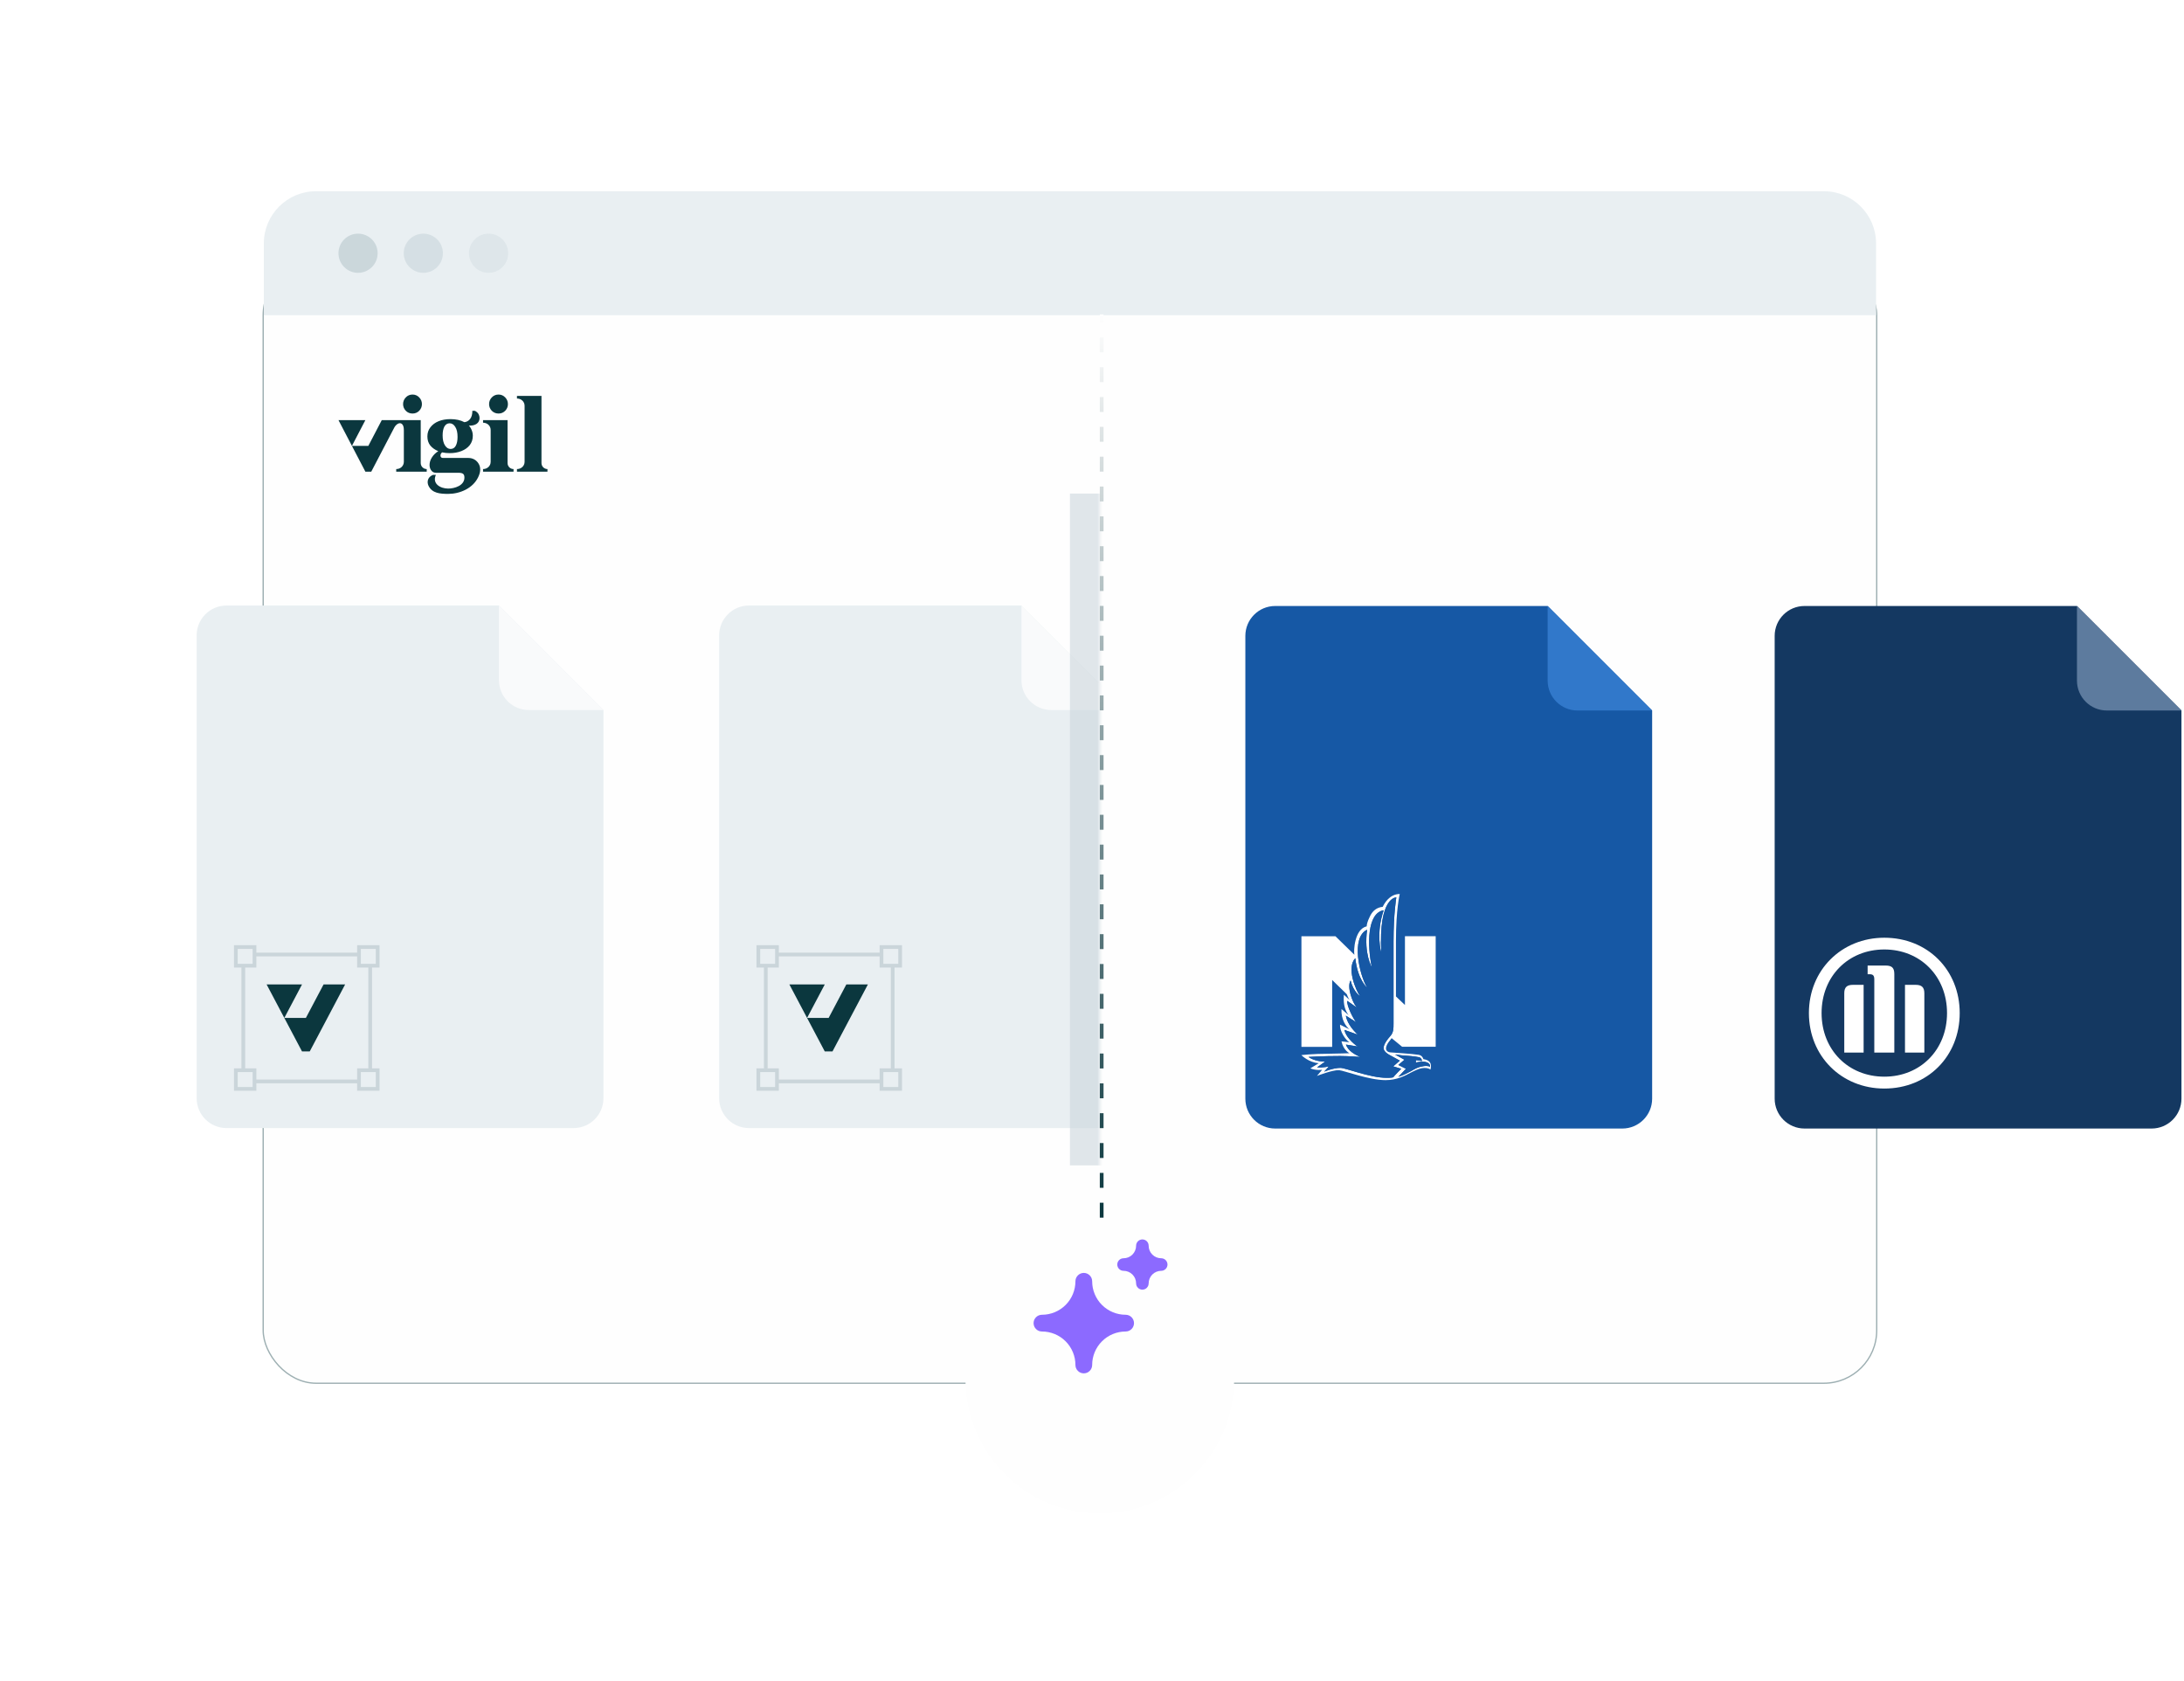 <svg width="811" height="624" viewBox="0 0 811 624" fill="none" xmlns="http://www.w3.org/2000/svg">
<g filter="url(#filter0_d_1489_37805)">
<rect x="97.969" y="71" width="598.684" height="415.685" rx="19.391" fill="#FEFEFE"/>
<rect x="97.73" y="70.761" width="599.162" height="416.164" rx="19.63" stroke="#9DAFB2" stroke-width="0.478"/>
</g>
<path d="M150.691 152.523C151.365 153.201 152.201 153.541 153.198 153.541C154.169 153.541 154.991 153.201 155.665 152.523C156.339 151.817 156.676 150.988 156.676 150.038C156.676 149.087 156.339 148.259 155.665 147.553C154.991 146.847 154.169 146.494 153.198 146.494C152.201 146.494 151.365 146.847 150.691 147.553C150.017 148.259 149.68 149.087 149.68 150.038C149.68 150.988 150.017 151.817 150.691 152.523Z" fill="#0B373E"/>
<path d="M185.133 153.541C184.135 153.541 183.299 153.201 182.625 152.523C181.951 151.817 181.614 150.988 181.614 150.038C181.614 149.087 181.951 148.259 182.625 147.553C183.299 146.847 184.135 146.494 185.133 146.494C186.103 146.494 186.926 146.847 187.6 147.553C188.274 148.259 188.611 149.087 188.611 150.038C188.611 150.988 188.274 151.817 187.6 152.523C186.926 153.201 186.103 153.541 185.133 153.541Z" fill="#0B373E"/>
<path d="M158.456 175.129V174.163C157.227 174.163 156.231 173.16 156.231 171.923V155.985L141.768 155.985L136.772 165.557H130.683L135.68 155.985H125.687L130.683 165.557L135.68 175.129H137.864L146.409 158.758C146.987 157.651 148.336 156.599 149.264 157.429C149.68 157.802 149.963 158.469 149.963 159.666V171.449C149.963 173.023 148.695 174.163 147.132 174.163V175.129H158.456Z" fill="#0B373E"/>
<path d="M190.697 174.163V175.129H179.374V174.163C180.937 174.163 182.204 173.023 182.204 171.449V159.665C182.204 158.091 180.937 156.951 179.374 156.951V155.985H188.473V171.923C188.473 173.16 189.469 174.163 190.697 174.163Z" fill="#0B373E"/>
<path d="M203.294 175.129V174.163C202.066 174.163 201.07 173.16 201.07 171.923V147H191.97V147.966C193.533 147.966 194.801 149.106 194.801 150.68V171.449C194.801 173.023 193.533 174.163 191.97 174.163V175.129H203.294Z" fill="#0B373E"/>
<path fill-rule="evenodd" clip-rule="evenodd" d="M166.43 183.377C170.759 183.377 175.551 181.344 177.552 177.207C178.064 176.175 178.32 175.197 178.32 174.274C178.32 173.324 178.01 172.455 177.39 171.667C176.77 170.852 175.57 170.038 173.952 170.038H164.448C163.913 170.038 163.558 169.681 163.558 169.142C163.558 168.707 163.761 168.313 164.165 167.96C165.055 168.15 165.998 168.246 166.996 168.246C168.614 168.246 170.07 167.988 171.364 167.472C172.658 166.956 173.683 166.222 174.438 165.272C175.193 164.294 175.57 163.14 175.57 161.81C175.57 161.049 175.435 160.357 175.166 159.732C174.923 159.081 174.572 158.51 174.114 158.022C175.3 158.076 176.258 157.859 176.986 157.37C177.714 156.854 178.078 156.121 178.078 155.17C178.078 154.709 177.956 154.247 177.714 153.785C177.471 153.297 177.013 152.876 176.338 152.523H175.408C175.408 153.853 175.125 154.872 174.559 155.578C174.02 156.256 173.319 156.65 172.456 156.759C171.027 155.998 169.301 155.618 167.279 155.618C165.635 155.618 164.165 155.876 162.871 156.392C161.604 156.908 160.593 157.655 159.838 158.633C159.083 159.583 158.705 160.723 158.705 162.054C158.705 163.385 159.069 164.512 159.797 165.435C160.552 166.331 161.536 167.024 162.75 167.512C161.725 168.164 160.93 168.952 160.363 169.875C159.797 170.771 159.514 171.694 159.514 172.645C159.514 173.351 159.689 173.975 160.04 174.518C160.417 175.061 160.867 175.537 161.9 175.537H170.11C171.809 175.537 172.456 175.918 172.456 177.329C172.456 180.309 168.795 181.402 166.43 181.402C163.552 181.402 160.379 179.639 161.861 176.323H160.769C158.616 177.191 158.522 179.142 159.135 180.395C160.465 183.113 163.372 183.377 166.43 183.377ZM169.261 165.476C168.83 166.29 168.182 166.698 167.32 166.698C166.484 166.698 165.783 166.25 165.217 165.353C164.65 164.457 164.367 163.222 164.367 161.647C164.367 160.289 164.583 159.203 165.014 158.388C165.473 157.573 166.12 157.166 166.956 157.166C167.818 157.166 168.519 157.614 169.059 158.51C169.625 159.379 169.908 160.615 169.908 162.217C169.908 163.575 169.692 164.661 169.261 165.476Z" fill="#0B373E"/>
<path d="M97.97 117.053H696.654L696.653 90.391C696.653 79.681 687.972 71 677.263 71H117.36C106.651 71 97.969 79.681 97.969 90.391L97.97 117.053Z" fill="#E9EFF2"/>
<circle opacity="0.8" cx="132.958" cy="94.025" r="7.271" fill="#C3D0D6"/>
<circle opacity="0.5" cx="157.197" cy="94.025" r="7.271" fill="#C3D0D6"/>
<circle opacity="0.3" cx="181.435" cy="94.025" r="7.271" fill="#C3D0D6"/>
<path d="M670.087 225C663.964 225 659 229.964 659 236.087V407.931C659 414.054 663.964 419.018 670.087 419.018H798.97C805.093 419.018 810.057 414.054 810.057 407.931V263.804L771.253 225H670.087Z" fill="#143861"/>
<path fill-rule="evenodd" clip-rule="evenodd" d="M703.43 390.816V361.627C703.43 359.273 702.439 358.504 700.208 358.504H693.518V361.726H694.262C695.5 361.726 695.996 362.196 695.996 363.634V390.816H703.43ZM707.394 390.816H714.58V368.788C714.58 366.558 713.589 365.666 711.359 365.666H707.394V390.816ZM692.031 390.816V365.666H688.067C685.837 365.666 684.845 366.558 684.845 368.788V390.816H692.031ZM723.005 376.147C723.005 389.8 713.093 399.761 699.713 399.761C686.332 399.761 676.421 389.8 676.421 376.147C676.421 362.494 686.332 352.533 699.713 352.533C713.093 352.533 723.005 362.494 723.005 376.147ZM727.713 376.147C727.713 360.165 715.819 348.172 699.713 348.172C683.854 348.172 671.713 360.165 671.713 376.147C671.713 392.179 683.854 404.172 699.713 404.172C715.819 404.172 727.713 392.179 727.713 376.147Z" fill="white"/>
<path d="M771.253 225L810.057 263.804H782.34C776.217 263.804 771.253 258.84 771.253 252.717V225Z" fill="#5D7B9E"/>
<path d="M84.111 224.828C77.988 224.828 73.024 229.792 73.024 235.915V407.759C73.024 413.882 77.988 418.846 84.111 418.846H212.994C219.117 418.846 224.081 413.882 224.081 407.759V263.632L185.277 224.828H84.111Z" fill="#E9EFF2"/>
<path d="M120.153 365.523L113.583 377.955H105.578L112.147 390.386H115.019L128.158 365.523H120.153Z" fill="#0B373E"/>
<path d="M105.578 377.955L112.147 365.523H99.009L105.578 377.955Z" fill="#0B373E"/>
<path d="M185.278 224.828L224.082 263.632H196.365C190.242 263.632 185.278 258.668 185.278 252.545V224.828Z" fill="#F9FAFB"/>
<path d="M473.533 225C467.41 225 462.446 229.964 462.446 236.087V407.931C462.446 414.054 467.41 419.018 473.533 419.018H602.416C608.539 419.018 613.503 414.054 613.503 407.931V263.804L574.7 225H473.533Z" fill="#1658A5"/>
<path d="M516.468 384.448C515.242 385.866 513.494 387.954 513.829 389.558C514.164 390.789 515.948 391.684 515.948 391.684L519.814 393.81L517.361 395.936L520.335 396.831C520.335 396.831 517.509 399.666 517.361 400.002C516.654 400.188 515.762 400.188 514.907 400.188C508.587 400.188 499.814 396.496 497.695 396.496C495.055 396.496 491.709 397.913 491.709 397.913L493.456 395.974C493.456 395.974 491.189 396.496 489.07 396.309L492.044 394.183C489.404 394.183 486.951 393.288 485.91 392.43C485.91 392.43 490.817 392.094 497.695 392.094C500.52 392.094 505.055 392.43 505.055 392.43C502.788 391.386 500.669 390.155 499.776 387.842L504.163 388.551C502.416 387.507 499.591 384.672 499.256 382.397L504.163 384.15C503.271 383.255 500.297 380.457 499.776 377.1L503.643 379.562C502.602 378.518 499.962 373.221 500.297 371.617L503.791 374.079C502.044 371.953 500.111 366.321 501.524 364.046C502.565 368.261 505.018 369.864 505.018 369.864C503.42 367.589 499.925 359.309 503.271 355.766C504.163 363.859 507.658 366.694 507.658 366.694C504.832 362.106 501.524 348.007 507.658 345.21C506.431 354.199 509.405 359.122 509.405 359.122C507.658 350.842 507.658 339.018 513.792 337.974C510.818 346.777 512.9 353.639 512.9 353.639C511.859 332.864 518.513 333.2 518.513 333.2C518.513 333.2 517.472 339.018 517.472 349.574V379.898C517.509 382.136 517.324 383.404 516.468 384.448ZM520.484 391.833C523.123 392.02 525.056 392.169 526.989 392.542C527.696 392.729 528.03 393.437 528.03 393.959C527.138 393.773 525.763 393.624 525.763 393.624V394.519C525.763 394.519 526.989 394.183 528.402 394.183C528.402 394.183 531.227 394.183 531.042 396.123C530.335 395.601 528.774 395.787 528.216 395.936C526.803 396.123 525.391 396.831 524.015 397.689C522.603 398.398 521.041 399.293 519.257 399.815C519.963 399.107 522.082 396.831 522.082 396.831L519.257 395.414L521.524 393.475L518.03 391.535C518.922 391.684 519.628 391.684 520.484 391.833ZM520.669 388.663H533.123V347.597H521.71V373.147L518.364 369.976V349.537C518.364 337.564 519.777 331.932 519.777 331.932C515.911 331.932 513.978 335.624 513.457 336.706C511.338 336.892 509.591 338.123 508.55 340.585C507.844 342.002 507.509 343.233 507.509 343.942C502.936 344.986 502.602 353.117 502.936 354.497L495.91 347.634H483.27V388.7H494.683V363.859L500.111 369.156C500.631 370.573 501.152 371.282 501.152 371.282L499.033 369.342C498.698 373.408 499.739 375.497 500.78 376.914L498.141 374.639C497.955 378.704 499.888 381.166 501.115 382.21L497.62 380.457C497.434 382.919 499.739 386.276 501.115 386.985L498.141 386.649C498.847 390.006 501.115 391.05 501.115 391.05C501.115 391.05 496.022 391.237 493.754 391.237C487.434 391.237 483.233 391.759 483.233 391.759C483.233 391.759 486.058 394.593 489.739 394.743L486.579 396.682C488.847 397.577 490.966 397.204 490.966 397.204L489.032 399.48C489.032 399.48 494.832 397.204 497.286 397.354C499.219 397.54 508.364 401.046 514.498 401.046C518.699 401.046 521.71 399.442 523.978 398.211C525.391 397.503 526.803 396.794 528.03 396.608C530.298 396.272 531.19 397.13 531.19 397.13C531.376 396.235 532.082 393.773 528.551 393.251C528.365 392.542 527.844 391.833 526.803 391.647C524.87 391.311 516.617 390.752 516.431 390.752C515.725 390.752 513.457 390.23 515.539 387.059C515.725 386.873 516.766 385.455 516.766 385.455L520.669 388.663Z" fill="white"/>
<path d="M516.468 384.448C515.242 385.866 513.494 387.954 513.829 389.558C514.164 390.789 515.948 391.684 515.948 391.684L519.814 393.81L517.361 395.936L520.335 396.831C520.335 396.831 517.509 399.666 517.361 400.002C516.654 400.188 515.762 400.188 514.907 400.188C508.587 400.188 499.814 396.496 497.695 396.496C495.055 396.496 491.709 397.913 491.709 397.913L493.456 395.974C493.456 395.974 491.189 396.496 489.07 396.309L492.044 394.183C489.404 394.183 486.951 393.288 485.91 392.43C485.91 392.43 490.817 392.094 497.695 392.094C500.52 392.094 505.055 392.43 505.055 392.43C502.788 391.386 500.669 390.155 499.776 387.842L504.163 388.551C502.416 387.507 499.591 384.672 499.256 382.397L504.163 384.15C503.271 383.255 500.297 380.457 499.776 377.1L503.643 379.562C502.602 378.518 499.962 373.221 500.297 371.617L503.791 374.079C502.044 371.953 500.111 366.321 501.524 364.046C502.565 368.261 505.018 369.864 505.018 369.864C503.42 367.589 499.925 359.309 503.271 355.766C504.163 363.859 507.658 366.694 507.658 366.694C504.832 362.106 501.524 348.007 507.658 345.21C506.431 354.199 509.405 359.122 509.405 359.122C507.658 350.842 507.658 339.018 513.792 337.974C510.818 346.777 512.9 353.639 512.9 353.639C511.859 332.864 518.513 333.2 518.513 333.2C518.513 333.2 517.472 339.018 517.472 349.574V379.898C517.509 382.136 517.324 383.404 516.468 384.448ZM520.484 391.833C523.123 392.02 525.056 392.169 526.989 392.542C527.696 392.729 528.03 393.437 528.03 393.959C527.138 393.773 525.763 393.624 525.763 393.624V394.519C525.763 394.519 526.989 394.183 528.402 394.183C528.402 394.183 531.227 394.183 531.042 396.123C530.335 395.601 528.774 395.787 528.216 395.936C526.803 396.123 525.391 396.831 524.015 397.689C522.603 398.398 521.041 399.293 519.257 399.815C519.963 399.107 522.082 396.831 522.082 396.831L519.257 395.414L521.524 393.475L518.03 391.535C518.922 391.684 519.628 391.684 520.484 391.833Z" fill="#1658A5"/>
<path d="M574.7 225L613.503 263.804H585.786C579.663 263.804 574.7 258.84 574.7 252.717V225Z" fill="#3178CA"/>
<rect x="250.412" y="158.309" width="157.986" height="302.114" fill="#FEFEFE"/>
<mask id="mask0_1489_37805" style="mask-type:alpha" maskUnits="userSpaceOnUse" x="250" y="145" width="159" height="303">
<rect x="250.413" y="145.836" width="157.986" height="302.114" fill="#FEFEFE"/>
</mask>
<g mask="url(#mask0_1489_37805)">
<path d="M278.131 224.828C272.008 224.828 267.044 229.792 267.044 235.915V407.759C267.044 413.882 272.008 418.846 278.131 418.846H407.014C413.138 418.846 418.101 413.882 418.101 407.759V263.632L379.298 224.828H278.131Z" fill="#E9EFF2"/>
<path d="M314.272 365.523L307.702 377.955H299.697L306.266 390.386H309.138L322.277 365.523H314.272Z" fill="#0B373E"/>
<path d="M299.697 377.955L306.267 365.523H293.128L299.697 377.955Z" fill="#0B373E"/>
<path d="M379.298 224.828L418.101 263.632H390.384C384.261 263.632 379.298 258.668 379.298 252.545V224.828Z" fill="#F9FAFB"/>
<g opacity="0.6" filter="url(#filter1_f_1489_37805)">
<rect x="397.313" y="183.254" width="22.174" height="249.452" fill="#CBD6DC"/>
</g>
</g>
<g style="mix-blend-mode:multiply">
<rect x="284.364" y="354.404" width="47.119" height="47.119" stroke="#CAD5DA" stroke-width="1.386"/>
<rect x="281.593" y="351.632" width="6.929" height="6.929" fill="#E9EFF2" stroke="#CAD5DA" stroke-width="1.386"/>
<rect x="281.593" y="397.365" width="6.929" height="6.929" fill="#E9EFF2" stroke="#CAD5DA" stroke-width="1.386"/>
<rect x="327.326" y="351.632" width="6.929" height="6.929" fill="#E9EFF2" stroke="#CAD5DA" stroke-width="1.386"/>
<rect x="327.326" y="397.365" width="6.929" height="6.929" fill="#E9EFF2" stroke="#CAD5DA" stroke-width="1.386"/>
</g>
<g style="mix-blend-mode:multiply">
<rect x="90.346" y="354.404" width="47.119" height="47.119" stroke="#CAD5DA" stroke-width="1.386"/>
<rect x="87.575" y="351.632" width="6.929" height="6.929" fill="#E9EFF2" stroke="#CAD5DA" stroke-width="1.386"/>
<rect x="87.575" y="397.365" width="6.929" height="6.929" fill="#E9EFF2" stroke="#CAD5DA" stroke-width="1.386"/>
<rect x="133.306" y="351.632" width="6.929" height="6.929" fill="#E9EFF2" stroke="#CAD5DA" stroke-width="1.386"/>
<rect x="133.306" y="397.365" width="6.929" height="6.929" fill="#E9EFF2" stroke="#CAD5DA" stroke-width="1.386"/>
</g>
<line x1="409.092" y1="452.107" x2="409.092" y2="116.733" stroke="url(#paint0_linear_1489_37805)" stroke-width="1.386" stroke-dasharray="5.54 5.54"/>
<g filter="url(#filter2_d_1489_37805)">
<circle cx="408.399" cy="485.367" r="49.89" fill="#FEFEFE"/>
</g>
<path d="M424.208 478.84C423.589 478.84 422.997 478.595 422.559 478.158C422.122 477.72 421.877 477.128 421.877 476.509C421.877 475.273 421.386 474.087 420.511 473.213C419.637 472.339 418.451 471.848 417.215 471.848C416.597 471.848 416.004 471.602 415.567 471.165C415.13 470.728 414.884 470.135 414.884 469.517C414.884 468.899 415.13 468.306 415.567 467.869C416.004 467.432 416.597 467.186 417.215 467.186C418.451 467.186 419.637 466.695 420.511 465.821C421.386 464.946 421.877 463.761 421.877 462.524C421.877 461.906 422.122 461.313 422.559 460.876C422.997 460.439 423.589 460.193 424.208 460.193C424.826 460.193 425.419 460.439 425.856 460.876C426.293 461.313 426.538 461.906 426.538 462.524C426.538 463.761 427.03 464.946 427.904 465.821C428.778 466.695 429.964 467.186 431.2 467.186C431.818 467.186 432.411 467.432 432.848 467.869C433.285 468.306 433.531 468.899 433.531 469.517C433.531 470.135 433.285 470.728 432.848 471.165C432.411 471.602 431.818 471.848 431.2 471.848C429.964 471.848 428.778 472.339 427.904 473.213C427.03 474.087 426.538 475.273 426.538 476.509C426.538 477.128 426.293 477.72 425.856 478.158C425.419 478.595 424.826 478.84 424.208 478.84Z" fill="#8C6AFF"/>
<path d="M402.453 509.918C401.629 509.918 400.838 509.591 400.255 509.008C399.673 508.425 399.345 507.635 399.345 506.811C399.345 503.514 398.035 500.352 395.704 498.02C393.373 495.689 390.211 494.379 386.914 494.379C386.09 494.379 385.299 494.052 384.716 493.469C384.133 492.886 383.806 492.096 383.806 491.271C383.806 490.447 384.133 489.657 384.716 489.074C385.299 488.491 386.09 488.164 386.914 488.164C390.211 488.164 393.373 486.854 395.704 484.523C398.035 482.191 399.345 479.029 399.345 475.732C399.345 474.908 399.673 474.118 400.255 473.535C400.838 472.952 401.629 472.625 402.453 472.625C403.277 472.625 404.068 472.952 404.65 473.535C405.233 474.118 405.561 474.908 405.561 475.732C405.561 479.029 406.87 482.191 409.202 484.523C411.533 486.854 414.695 488.164 417.992 488.164C418.816 488.164 419.607 488.491 420.189 489.074C420.772 489.657 421.1 490.447 421.1 491.271C421.1 492.096 420.772 492.886 420.189 493.469C419.607 494.052 418.816 494.379 417.992 494.379C414.695 494.379 411.533 495.689 409.202 498.02C406.87 500.352 405.561 503.514 405.561 506.811C405.561 507.635 405.233 508.425 404.65 509.008C404.068 509.591 403.277 509.918 402.453 509.918Z" fill="#8C6AFF"/>
<defs>
<filter id="filter0_d_1489_37805" x="0.538" y="0.231" width="793.546" height="610.548" filterUnits="userSpaceOnUse" color-interpolation-filters="sRGB">
<feFlood flood-opacity="0" result="BackgroundImageFix"/>
<feColorMatrix in="SourceAlpha" type="matrix" values="0 0 0 0 0 0 0 0 0 0 0 0 0 0 0 0 0 0 127 0" result="hardAlpha"/>
<feOffset dy="26.662"/>
<feGaussianBlur stdDeviation="48.476"/>
<feComposite in2="hardAlpha" operator="out"/>
<feColorMatrix type="matrix" values="0 0 0 0 0.874 0 0 0 0 0.896 0 0 0 0 0.915 0 0 0 0.8 0"/>
<feBlend mode="normal" in2="BackgroundImageFix" result="effect1_dropShadow_1489_37805"/>
<feBlend mode="normal" in="SourceGraphic" in2="effect1_dropShadow_1489_37805" result="shape"/>
</filter>
<filter id="filter1_f_1489_37805" x="368.21" y="154.151" width="80.379" height="307.657" filterUnits="userSpaceOnUse" color-interpolation-filters="sRGB">
<feFlood flood-opacity="0" result="BackgroundImageFix"/>
<feBlend mode="normal" in="SourceGraphic" in2="BackgroundImageFix" result="shape"/>
<feGaussianBlur stdDeviation="14.551" result="effect1_foregroundBlur_1489_37805"/>
</filter>
<filter id="filter2_d_1489_37805" x="296.423" y="400.053" width="223.952" height="223.953" filterUnits="userSpaceOnUse" color-interpolation-filters="sRGB">
<feFlood flood-opacity="0" result="BackgroundImageFix"/>
<feColorMatrix in="SourceAlpha" type="matrix" values="0 0 0 0 0 0 0 0 0 0 0 0 0 0 0 0 0 0 127 0" result="hardAlpha"/>
<feOffset dy="26.662"/>
<feGaussianBlur stdDeviation="31.043"/>
<feComposite in2="hardAlpha" operator="out"/>
<feColorMatrix type="matrix" values="0 0 0 0 0.822 0 0 0 0 0.863 0 0 0 0 0.901 0 0 0 0.7 0"/>
<feBlend mode="normal" in2="BackgroundImageFix" result="effect1_dropShadow_1489_37805"/>
<feBlend mode="normal" in="SourceGraphic" in2="effect1_dropShadow_1489_37805" result="shape"/>
</filter>
<linearGradient id="paint0_linear_1489_37805" x1="410.285" y1="452.107" x2="410.285" y2="116.733" gradientUnits="userSpaceOnUse">
<stop stop-color="#0B373E"/>
<stop offset="1" stop-color="#FEFEFE"/>
</linearGradient>
</defs>
</svg>
